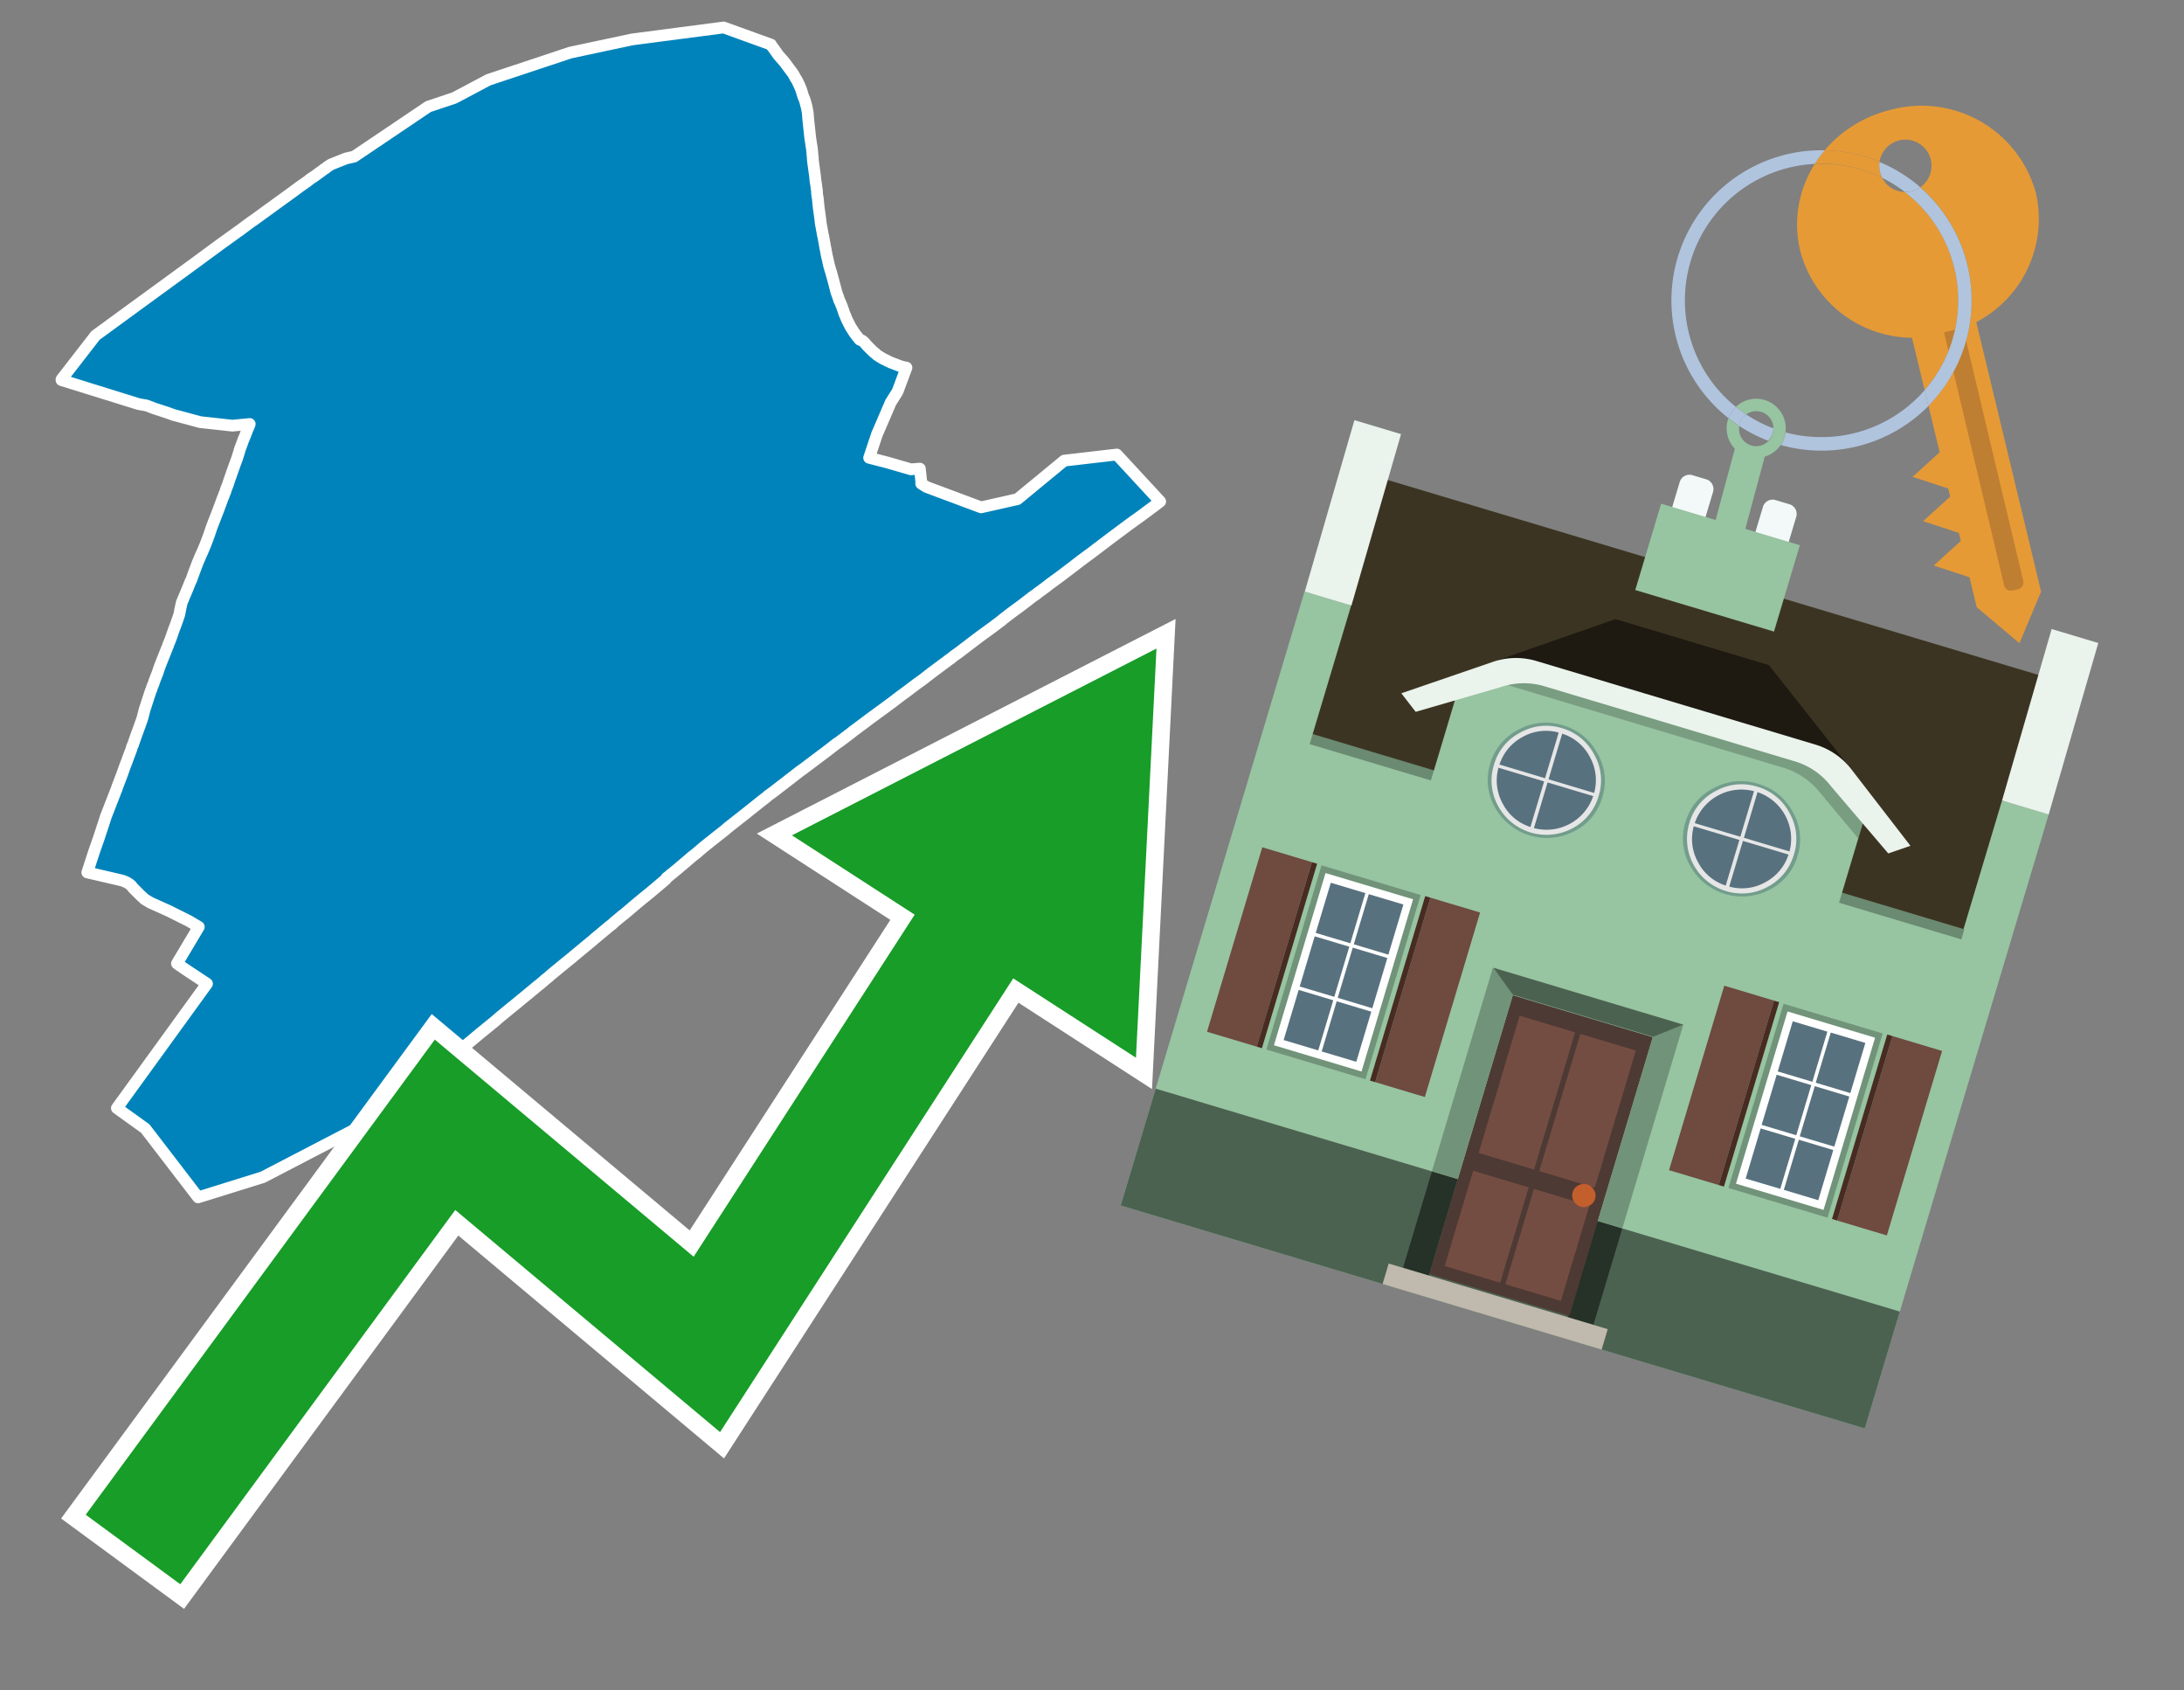 <svg id="Text" xmlns="http://www.w3.org/2000/svg" width="93.05" height="72" viewBox="0 0 93.05 72"><rect x="0" y="0" width="93.05" height="72" fill="#808080" stroke="none"/><polygon points="32.85,1.9 32.87,1.95 32.93,2.02 33.15,2.33 33.18,2.37 33.41,2.63 33.73,3.06 33.77,3.11 33.8,3.16 33.89,3.32 33.96,3.43 34.05,3.62 34.13,3.81 34.22,4.1 34.29,4.27 34.35,4.49 34.38,4.61 34.38,4.64 34.39,4.67 34.41,4.78 34.42,4.88 34.44,5.12 34.52,5.87 34.58,6.26 34.59,6.32 34.6,6.41 34.62,6.64 34.63,6.71 34.63,6.79 34.65,6.96 34.66,7.03 34.72,7.46 34.75,7.75 34.76,7.79 34.77,7.85 34.79,8.03 34.8,8.07 34.81,8.16 34.81,8.23 34.82,8.31 34.85,8.5 34.85,8.53 34.88,8.83 34.89,8.91 34.94,9.26 34.97,9.52 34.98,9.57 35,9.68 35.06,10.01 35.08,10.09 35.09,10.15 35.14,10.42 35.16,10.55 35.17,10.58 35.23,10.91 35.24,10.94 35.27,11.07 35.28,11.12 35.33,11.34 35.35,11.39 35.37,11.48 35.41,11.6 35.42,11.64 35.46,11.78 35.56,12.15 35.63,12.43 35.68,12.57 35.71,12.65 35.75,12.78 35.77,12.82 35.82,12.93 35.86,13.03 35.88,13.07 35.89,13.12 35.93,13.22 35.95,13.29 35.99,13.4 36.01,13.43 36.04,13.52 36.11,13.67 36.13,13.71 36.21,13.87 36.26,13.96 36.32,14.05 36.37,14.13 36.43,14.22 36.54,14.36 36.63,14.47 36.74,14.51 36.77,14.54 36.81,14.57 36.89,14.66 36.95,14.73 37,14.78 37.04,14.82 37.08,14.86 37.12,14.9 37.17,14.95 37.25,15.02 37.29,15.05 37.33,15.09 37.38,15.13 37.43,15.16 37.47,15.19 37.54,15.23 37.64,15.29 37.75,15.34 37.8,15.37 37.89,15.41 37.95,15.44 38.03,15.47 38.21,15.54 38.34,15.59 38.48,15.63 38.62,15.66 38.24,16.68 37.95,17.14 37.36,18.51 37.03,19.5 37.81,19.7 38.81,19.99 39.19,19.96 39.25,20.5 39.25,20.6 39.47,20.74 41.8,21.61 43.35,21.26 45.34,19.62 47.58,19.36 49.43,21.36 49.17,21.56 48.59,21.99 48.31,22.19 48.13,22.32 47.31,22.93 46.44,23.59 46.37,23.64 46.02,23.9 45.63,24.2 45.26,24.48 45.14,24.57 44.73,24.87 44.59,24.98 44.32,25.18 44.25,25.23 44.15,25.31 44.09,25.35 43.99,25.42 43.51,25.79 43.06,26.12 42.71,26.39 42.68,26.42 42.23,26.76 41.76,27.1 41.39,27.38 40.8,27.83 40.74,27.87 40.64,27.94 40.52,28.04 40.46,28.08 40.26,28.23 40.15,28.31 39.91,28.49 39.72,28.63 39.36,28.91 39.28,28.97 39.07,29.12 38.91,29.24 38.58,29.49 38.44,29.59 38.36,29.65 38.15,29.81 38.06,29.88 37.91,29.99 37.64,30.19 37.42,30.35 37.05,30.62 36.92,30.72 36.53,31.01 36.48,31.05 36.38,31.12 36.33,31.16 36.22,31.25 36.16,31.29 36.1,31.34 35.74,31.61 35.66,31.66 35.13,32.07 35.02,32.15 34.17,32.79 34.12,32.82 33.67,33.17 32.97,33.71 32.93,33.74 32.82,33.82 32.71,33.9 32.67,33.94 32.4,34.15 32.15,34.35 31.76,34.66 31.66,34.74 31.48,34.88 31.01,35.25 30.86,35.38 30.73,35.48 30.15,35.94 30.05,36.02 29.94,36.11 29.8,36.23 29.66,36.35 29.48,36.49 29.34,36.61 29.26,36.68 29.2,36.73 29.06,36.85 29.02,36.88 28.92,36.97 28.77,37.09 28.63,37.21 28.58,37.24 28.52,37.3 28.4,37.39 28.37,37.45 27.73,37.99 27.67,38.04 27.41,38.25 27.24,38.39 27.06,38.54 26.59,38.94 26.52,38.99 26.16,39.29 26.09,39.36 25.97,39.45 25.72,39.66 25.31,40 25.27,40.04 25.22,40.08 25.05,40.22 24.41,40.75 24.38,40.78 24.34,40.81 24.02,41.07 23.46,41.53 23.35,41.63 23.23,41.72 23.18,41.77 22.99,41.93 22.9,42 22.43,42.39 22.21,42.57 21.87,42.85 21.78,42.92 21.27,43.34 21.1,43.49 20.94,43.62 20.46,44.01 20.15,44.27 19.86,44.51 18.18,45.86 17.8,46.15 17.6,46.29 17.13,46.65 17.03,46.72 16.96,46.77 16.83,46.86 16.41,47.16 16.43,47.25 16.55,47.69 16.62,47.89 16.73,48.22 16.74,48.27 16.75,48.34 16.74,48.4 16.71,48.54 16.72,48.59 16.73,48.65 16.75,48.71 16.81,48.77 17.28,49.14 17.36,49.22 17.39,49.25 17.42,49.28 17.43,49.33 17.42,49.39 17.33,49.54 15.86,47.72 11.2,50.14 8.44,51 6.19,48.07 4.98,47.2 8.82,41.9 7.99,41.35 7.62,41.1 7.54,41.04 8.47,39.48 8.05,39.23 7.19,38.8 6.41,38.45 6.16,38.3 6.08,38.22 6.02,38.17 5.77,37.92 5.67,37.82 5.59,37.72 5.52,37.66 5.41,37.59 5.25,37.52 5.14,37.49 3.72,37.16 4.01,36.27 4.22,35.67 4.45,34.97 4.51,34.78 4.97,33.6 5,33.51 5.08,33.3 5.21,32.96 5.28,32.76 5.33,32.62 5.42,32.39 5.44,32.33 5.59,31.93 5.6,31.9 5.62,31.83 5.64,31.77 5.66,31.74 5.72,31.56 5.75,31.48 5.77,31.42 5.78,31.39 5.85,31.2 5.93,30.98 5.94,30.95 5.96,30.9 5.99,30.81 6.01,30.76 6.07,30.58 6.16,30.23 6.42,29.43 6.44,29.4 6.47,29.3 6.5,29.21 6.52,29.18 6.57,29.04 6.58,29 6.71,28.67 6.79,28.43 6.89,28.17 7.09,27.67 7.16,27.5 7.17,27.46 7.26,27.24 7.27,27.21 7.3,27.13 7.41,26.81 7.48,26.63 7.58,26.35 7.64,26.17 7.68,25.96 7.73,25.73 7.75,25.65 7.99,25.08 8.11,24.78 8.16,24.68 8.18,24.62 8.27,24.37 8.3,24.29 8.38,24.08 8.42,23.97 8.52,23.74 8.53,23.71 8.63,23.49 8.76,23.18 8.77,23.15 8.84,22.97 8.92,22.75 9.01,22.48 9.09,22.27 9.3,21.73 9.5,21.19 9.54,21.1 9.55,21.06 9.58,20.99 9.6,20.94 9.64,20.81 9.71,20.64 9.74,20.54 9.9,20.08 10,19.8 10.1,19.53 10.17,19.31 10.2,19.21 10.21,19.16 10.26,19.03 10.37,18.73 10.43,18.59 10.5,18.41 10.54,18.3 10.6,18.17 10.64,18.06 10.22,18.1 9.9,18.13 8.53,17.98 7.53,17.71 7.41,17.68 7.1,17.57 6.95,17.52 6.86,17.49 6.58,17.4 6.24,17.27 5.9,17.21 2.62,16.19 2.62,16.16 4.07,14.29 5.59,13.18 8.21,11.27 9.42,10.38 9.63,10.23 10.06,9.92 10.1,9.89 10.14,9.86 10.19,9.83 10.27,9.77 10.66,9.48 10.73,9.43 10.82,9.37 11.04,9.21 11.66,8.76 12.06,8.47 12.53,8.13 12.73,7.98 13.1,7.72 13.24,7.61 13.41,7.5 13.53,7.41 13.67,7.31 13.75,7.25 13.8,7.21 13.87,7.17 13.94,7.11 14.11,7 14.74,6.75 15.09,6.67 18.25,4.54 19.36,4.17 20.81,3.4 24.3,2.24 26.93,1.68 30.83,1.17 " fill="#0083ba" stroke="#fff" stroke-linejoin="round" stroke-width="0.5"/><polygon points="49.272 27.624 33.741 35.58 38.97 38.959 29.553 53.529 18.525 44.281 3.652 64.518 7.681 67.479 19.396 51.538 30.678 60.999 43.169 41.673 48.398 45.053 49.272 27.624" fill="none" stroke="#fff" stroke-miterlimit="10" stroke-width="1.5"/><polygon points="49.272 27.624 33.741 35.58 38.97 38.959 29.553 53.529 18.525 44.281 3.652 64.518 7.681 67.479 19.396 51.538 30.678 60.999 43.169 41.673 48.398 45.053 49.272 27.624" fill="#179d28"/><path d="M80.19,7.577a1.16,1.16,0,0,1-.094-.251,1.114,1.114,0,0,1-.018-.429A6.367,6.367,0,0,0,77.743,6.4a5.269,5.269,0,0,0-.423.577c.1,0,.192-.007.288-.007A5.794,5.794,0,0,1,80.19,7.577Z" fill="#e69a35"/><path d="M77.608,6.4A6.394,6.394,0,0,0,73.64,17.81a1.26,1.26,0,0,1,.317-.48A5.821,5.821,0,0,1,77.32,6.981a5.269,5.269,0,0,1,.423-.577Z" fill="#b0c4de"/><path d="M84.2,13.72a4.962,4.962,0,0,0,2.545-5.48,5.047,5.047,0,0,0-6.179-3.566A5.322,5.322,0,0,0,77.743,6.4a6.367,6.367,0,0,1,2.335.493,1.114,1.114,0,1,1,1.736,1.084,6.392,6.392,0,0,1,.347,9.3l.479,1.985-.438.4-.716.648.92.3.6.2.082.341-.438.4-.716.648.92.3.605.2.082.341-.438.4-.716.649.92.3.605.2.307,1.274,1.821,1.534.921-2.2Z" fill="#e69a35"/><path d="M81.154,8.179a1.115,1.115,0,0,1-.964-.6,5.794,5.794,0,0,0-2.582-.6c-.1,0-.192,0-.288.007a4.783,4.783,0,0,0-.625,3.685,4.962,4.962,0,0,0,4.765,3.715L82,16.617a5.82,5.82,0,0,0-.846-8.438Z" fill="#e69a35"/><path d="M74.1,18.142a6.386,6.386,0,0,0,1.232.63.73.73,0,0,0,.224-.527h0a5.783,5.783,0,0,1-1.159-.593A.733.733,0,0,0,74.1,18.142Z" fill="#b0c4de"/><path d="M74.4,17.652q-.228-.152-.44-.322a1.26,1.26,0,0,0-.317.48c.148.117.3.228.46.332A.733.733,0,0,1,74.4,17.652Z" fill="#b0c4de"/><path d="M74.824,16.984a1.257,1.257,0,0,0-.867.346c.141.114.288.222.44.322a.731.731,0,0,1,1.159.593h0a.732.732,0,1,1-1.463,0,.7.7,0,0,1,.007-.1c-.158-.1-.312-.215-.46-.332a1.258,1.258,0,0,0,.273,1.3l-.979,3.635,1.275.341.98-3.639a1.266,1.266,0,0,0,.681-.5,1.249,1.249,0,0,0,.2-.538,1.328,1.328,0,0,0,.012-.168A1.262,1.262,0,0,0,74.824,16.984Z" fill="#97c4a1"/><path d="M85.974,25.1l-.226.053a.3.3,0,0,1-.362-.223l-2.56-10.777.81-.193L86.2,24.736A.3.3,0,0,1,85.974,25.1Z" fill="#bf7f32"/><path d="M80.1,7.326a1.16,1.16,0,0,0,.094.251,5.833,5.833,0,0,1,.964.6,1.137,1.137,0,0,0,.287-.031,1.108,1.108,0,0,0,.373-.167A6.371,6.371,0,0,0,80.078,6.9,1.114,1.114,0,0,0,80.1,7.326Z" fill="#b0c4de"/><path d="M77.608,18.618a5.836,5.836,0,0,1-1.534-.2,1.24,1.24,0,0,1-.2.537,6.4,6.4,0,0,0,6.291-1.666L82,16.617A5.807,5.807,0,0,1,77.608,18.618Z" fill="#b0c4de"/><path d="M81.814,7.981a1.108,1.108,0,0,1-.373.167,1.137,1.137,0,0,1-.287.031A5.82,5.82,0,0,1,82,16.617l.161.667a6.392,6.392,0,0,0-.347-9.3Z" fill="#b0c4de"/><polygon points="83.79 39.753 55.78 31.364 58.988 20.404 86.964 28.783 83.79 39.753 83.79 39.753" fill="#3c3422" fill-rule="evenodd"/><polygon points="81.705 53.32 87.284 34.692 85.297 34.097 83.656 39.575 55.926 31.269 57.567 25.791 55.579 25.196 47.746 51.348 79.451 60.844 81.705 53.32" fill="#97c4a1" fill-rule="evenodd"/><rect x="69.522" y="21.148" width="0.444" height="28.983" transform="translate(15.592 92.226) rotate(-73.326)" opacity="0.3"/><polygon points="87.284 34.692 85.297 34.097 87.411 26.793 89.398 27.388 87.284 34.692 87.284 34.692" fill="#eaf3ec" fill-rule="evenodd"/><polygon points="57.578 25.794 55.591 25.199 57.705 17.896 59.692 18.491 57.578 25.794 57.578 25.794" fill="#eaf3ec" fill-rule="evenodd"/><polygon points="79.451 60.844 80.943 55.865 49.238 46.369 47.747 51.348 79.451 60.844 79.451 60.844" fill="#4c6251" fill-rule="evenodd"/><path d="M71.566,20.528l-.522,1.743,1.418.425.523-1.744a.432.432,0,0,0-.289-.536l-.593-.177A.431.431,0,0,0,71.566,20.528Z" fill="#f3f9f8" fill-rule="evenodd"/><path d="M75.111,21.589l-.522,1.743,1.418.425.522-1.743a.43.43,0,0,0-.289-.536l-.593-.178A.43.43,0,0,0,75.111,21.589Z" fill="#f3f9f8" fill-rule="evenodd"/><polygon points="75.368 28.329 68.829 26.37 63.807 28.121 78.733 32.591 75.368 28.329" fill="#1e1a11"/><polygon points="78.248 32.422 64.442 28.287 62.236 28.998 60.064 36.247 77.453 41.455 79.651 34.116 78.248 32.422" fill="#97c4a1"/><path d="M77.74,32.516S65.088,28.725,65,28.7l-.938.43,11.892,3.562a3.175,3.175,0,0,1,1.532,1l1.685,2.02.327-1.09Z" fill-rule="evenodd" opacity="0.2"/><path d="M77.35,31.716,65.458,28.154a3.041,3.041,0,0,0-1.854.037l-3.9,1.339.611.79,3.626-1.054a3.045,3.045,0,0,1,1.855-.037l10.673,3.2A3.028,3.028,0,0,1,78,33.477l2.45,2.874.945-.325-2.518-3.26A3.036,3.036,0,0,0,77.35,31.716Z" fill="#eaf3ec"/><polygon points="76.683 23.223 70.773 21.453 69.671 25.132 75.581 26.902 76.683 23.223 76.683 23.223" fill="#97c4a1" fill-rule="evenodd"/><g id="Symbol_9_0_Layer2_0_MEMBER_8_MEMBER_21_MEMBER_0_FILL" data-name="Symbol 9 0 Layer2 0 MEMBER 8 MEMBER 21 MEMBER 0 FILL"><path d="M66.584,30.892a2.39,2.39,0,0,0-1.891.189,2.317,2.317,0,0,0-1.2,1.448A2.345,2.345,0,0,0,63.7,34.4a2.528,2.528,0,0,0,3.367,1.008,2.339,2.339,0,0,0,1.2-1.447,2.313,2.313,0,0,0-.208-1.87A2.394,2.394,0,0,0,66.584,30.892Z" fill="#729d8c"/></g><g id="Symbol_9_0_Layer2_0_MEMBER_8_MEMBER_21_MEMBER_1_FILL" data-name="Symbol 9 0 Layer2 0 MEMBER 8 MEMBER 21 MEMBER 1 FILL"><path d="M66.547,31.016a2.241,2.241,0,0,0-1.769.185,2.213,2.213,0,0,0-1.127,1.376,2.239,2.239,0,0,0,.185,1.768,2.341,2.341,0,0,0,3.145.942,2.234,2.234,0,0,0,1.126-1.376,2.207,2.207,0,0,0-.185-1.768A2.237,2.237,0,0,0,66.547,31.016Z" fill="#e6e6e6"/></g><g id="Symbol_9_0_Layer2_0_MEMBER_8_MEMBER_21_MEMBER_2_MEMBER_0_FILL" data-name="Symbol 9 0 Layer2 0 MEMBER 8 MEMBER 21 MEMBER 2 MEMBER 0 FILL"><path d="M65.787,33.284,63.843,32.7a2.036,2.036,0,0,0,.186,1.539,2.015,2.015,0,0,0,1.175.986Z" fill="#58717f"/></g><g id="Symbol_9_0_Layer2_0_MEMBER_8_MEMBER_21_MEMBER_2_MEMBER_1_FILL" data-name="Symbol 9 0 Layer2 0 MEMBER 8 MEMBER 21 MEMBER 2 MEMBER 1 FILL"><path d="M65.827,33.148l.582-1.944a2.01,2.01,0,0,0-1.523.178,2.037,2.037,0,0,0-1,1.183Z" fill="#58717f"/></g><g id="Symbol_9_0_Layer2_0_MEMBER_8_MEMBER_21_MEMBER_2_MEMBER_2_FILL" data-name="Symbol 9 0 Layer2 0 MEMBER 8 MEMBER 21 MEMBER 2 MEMBER 2 FILL"><path d="M67.878,33.91l-1.943-.582-.582,1.944a2.1,2.1,0,0,0,2.525-1.362Z" fill="#58717f"/></g><g id="Symbol_9_0_Layer2_0_MEMBER_8_MEMBER_21_MEMBER_2_MEMBER_3_FILL" data-name="Symbol 9 0 Layer2 0 MEMBER 8 MEMBER 21 MEMBER 2 MEMBER 3 FILL"><path d="M66.558,31.249l-.582,1.943,1.943.582a2.031,2.031,0,0,0-.186-1.539A2.009,2.009,0,0,0,66.558,31.249Z" fill="#58717f"/></g><g id="Symbol_9_0_Layer2_0_MEMBER_8_MEMBER_21_MEMBER_0_FILL-2" data-name="Symbol 9 0 Layer2 0 MEMBER 8 MEMBER 21 MEMBER 0 FILL"><path d="M74.9,33.384a2.4,2.4,0,0,0-1.891.189,2.316,2.316,0,0,0-1.2,1.448,2.341,2.341,0,0,0,.209,1.87A2.527,2.527,0,0,0,75.387,37.9a2.345,2.345,0,0,0,1.2-1.447,2.314,2.314,0,0,0-.209-1.87A2.389,2.389,0,0,0,74.9,33.384Z" fill="#729d8c"/></g><g id="Symbol_9_0_Layer2_0_MEMBER_8_MEMBER_21_MEMBER_1_FILL-2" data-name="Symbol 9 0 Layer2 0 MEMBER 8 MEMBER 21 MEMBER 1 FILL"><path d="M74.867,33.508a2.239,2.239,0,0,0-1.768.185,2.21,2.21,0,0,0-1.127,1.376,2.316,2.316,0,0,0,1.564,2.883,2.261,2.261,0,0,0,1.765-.173A2.237,2.237,0,0,0,76.428,36.4a2.209,2.209,0,0,0-.185-1.769A2.239,2.239,0,0,0,74.867,33.508Z" fill="#e6e6e6"/></g><g id="Symbol_9_0_Layer2_0_MEMBER_8_MEMBER_21_MEMBER_2_MEMBER_0_FILL-2" data-name="Symbol 9 0 Layer2 0 MEMBER 8 MEMBER 21 MEMBER 2 MEMBER 0 FILL"><path d="M74.107,35.776l-1.943-.582a2.031,2.031,0,0,0,.186,1.539,2.009,2.009,0,0,0,1.175.986Z" fill="#58717f"/></g><g id="Symbol_9_0_Layer2_0_MEMBER_8_MEMBER_21_MEMBER_2_MEMBER_1_FILL-2" data-name="Symbol 9 0 Layer2 0 MEMBER 8 MEMBER 21 MEMBER 2 MEMBER 1 FILL"><path d="M74.148,35.64,74.73,33.7a2.1,2.1,0,0,0-2.525,1.362Z" fill="#58717f"/></g><g id="Symbol_9_0_Layer2_0_MEMBER_8_MEMBER_21_MEMBER_2_MEMBER_2_FILL-2" data-name="Symbol 9 0 Layer2 0 MEMBER 8 MEMBER 21 MEMBER 2 MEMBER 2 FILL"><path d="M76.2,36.4l-1.943-.582-.582,1.944a2.015,2.015,0,0,0,1.523-.178A2.036,2.036,0,0,0,76.2,36.4Z" fill="#58717f"/></g><g id="Symbol_9_0_Layer2_0_MEMBER_8_MEMBER_21_MEMBER_2_MEMBER_3_FILL-2" data-name="Symbol 9 0 Layer2 0 MEMBER 8 MEMBER 21 MEMBER 2 MEMBER 3 FILL"><path d="M74.879,33.741,74.3,35.684l1.943.582a2.1,2.1,0,0,0-1.361-2.525Z" fill="#58717f"/></g><polygon points="51.426 43.946 53.542 44.58 55.896 36.723 53.78 36.089 51.426 43.946 51.426 43.946" fill="#6e4a3f" fill-rule="evenodd"/><polygon points="53.542 44.58 53.764 44.647 56.117 36.789 55.896 36.723 53.542 44.58 53.542 44.58" fill="#482b22" fill-rule="evenodd"/><polygon points="60.706 46.726 58.59 46.092 60.943 38.235 63.059 38.868 60.706 46.726 60.706 46.726" fill="#6e4a3f" fill-rule="evenodd"/><polygon points="58.59 46.092 58.368 46.026 60.722 38.168 60.943 38.235 58.59 46.092 58.59 46.092" fill="#482b22" fill-rule="evenodd"/><rect x="53.146" y="39.209" width="8.19" height="4.408" transform="translate(1.145 84.365) rotate(-73.326)" fill="#719379"/><polygon points="60.205 38.304 56.474 37.187 54.277 44.522 58.008 45.639 60.205 38.304 60.205 38.304" fill="#fff" fill-rule="evenodd"/><path d="M59.792,38.527l-.64,2.136-1.474-.442.639-2.135,1.475.441Zm-1.621-.485-.64,2.136-1.474-.442L56.7,37.6l1.474.442Zm-2.158,1.84,1.475.441-.64,2.136-1.474-.441.639-2.136Zm-.683,2.282,1.474.441-.639,2.136L54.69,44.3l.64-2.135Zm.981,2.621.639-2.136,1.475.442-.64,2.135-1.474-.441Zm2.158-1.84L56.994,42.5l.64-2.136,1.474.442-.639,2.136Z" fill="#58717f" fill-rule="evenodd"/><polygon points="80.39 52.621 78.274 51.988 80.628 44.13 82.743 44.764 80.39 52.621 80.39 52.621" fill="#6e4a3f" fill-rule="evenodd"/><polygon points="78.274 51.988 78.053 51.921 80.406 44.064 80.628 44.13 78.274 51.988 78.274 51.988" fill="#482b22" fill-rule="evenodd"/><polygon points="71.111 49.842 73.227 50.476 75.58 42.619 73.464 41.985 71.111 49.842 71.111 49.842" fill="#6e4a3f" fill-rule="evenodd"/><polygon points="73.227 50.476 73.448 50.542 75.802 42.685 75.58 42.619 73.227 50.476 73.227 50.476" fill="#482b22" fill-rule="evenodd"/><rect x="72.83" y="45.105" width="8.19" height="4.408" transform="translate(9.534 107.426) rotate(-73.326)" fill="#719379"/><polygon points="76.159 43.083 79.889 44.2 77.692 51.535 73.962 50.418 76.159 43.083 76.159 43.083" fill="#fff" fill-rule="evenodd"/><path d="M76.381,43.5l1.475.442-.64,2.135-1.475-.441.64-2.136ZM78,43.981l1.474.442-.64,2.136-1.474-.442L78,43.981Zm.791,2.724-.64,2.135L76.679,48.4l.64-2.136,1.474.442Zm-.684,2.282-.639,2.135L76,50.68l.64-2.135,1.474.442Zm-2.26,1.65L74.375,50.2l.639-2.135,1.475.441-.64,2.136Zm-.791-2.724.64-2.135,1.474.441-.639,2.136-1.475-.442Z" fill="#58717f" fill-rule="evenodd"/><polygon points="67.888 56.431 69.118 52.323 68.019 51.994 66.789 56.102 67.888 56.431 67.888 56.431" fill="#263128" fill-rule="evenodd"/><polygon points="60.877 54.331 62.108 50.223 61.007 49.894 59.776 54.002 60.877 54.331 60.877 54.331" fill="#263128" fill-rule="evenodd"/><g id="Symbol_9_0_Layer2_0_MEMBER_8_MEMBER_12_MEMBER_0_FILL" data-name="Symbol 9 0 Layer2 0 MEMBER 8 MEMBER 12 MEMBER 0 FILL"><path d="M70.418,44.178l-5.965-1.786L60.9,54.27l5.964,1.786Z" fill="#4e3a34"/></g><g id="Symbol_9_0_Layer2_0_MEMBER_8_MEMBER_12_MEMBER_1_MEMBER_0_FILL" data-name="Symbol 9 0 Layer2 0 MEMBER 8 MEMBER 12 MEMBER 1 MEMBER 0 FILL"><path d="M65.358,49.815l1.75-5.843-2.363-.708L63,49.107Z" fill="#744d42"/></g><g id="Symbol_9_0_Layer2_0_MEMBER_8_MEMBER_12_MEMBER_1_MEMBER_1_FILL" data-name="Symbol 9 0 Layer2 0 MEMBER 8 MEMBER 12 MEMBER 1 MEMBER 1 FILL"><path d="M67.331,44.039l-1.75,5.842,2.364.708,1.75-5.842Z" fill="#744d42"/></g><g id="Symbol_9_0_Layer2_0_MEMBER_8_MEMBER_12_MEMBER_2_MEMBER_0_FILL" data-name="Symbol 9 0 Layer2 0 MEMBER 8 MEMBER 12 MEMBER 2 MEMBER 0 FILL"><path d="M63.915,54.633l1.215-4.058-2.363-.707-1.215,4.057Z" fill="#744d42"/></g><g id="Symbol_9_0_Layer2_0_MEMBER_8_MEMBER_12_MEMBER_2_MEMBER_1_FILL" data-name="Symbol 9 0 Layer2 0 MEMBER 8 MEMBER 12 MEMBER 2 MEMBER 1 FILL"><path d="M66.5,55.407l1.215-4.057-2.363-.708L64.138,54.7Z" fill="#744d42"/></g><g id="Symbol_9_0_Layer2_0_MEMBER_8_MEMBER_13_FILL" data-name="Symbol 9 0 Layer2 0 MEMBER 8 MEMBER 13 FILL"><path d="M67.959,51.058a.439.439,0,0,0-.045-.367.487.487,0,0,0-.669-.2.445.445,0,0,0-.239.282.457.457,0,0,0,.041.378.481.481,0,0,0,.293.242.459.459,0,0,0,.377-.042A.453.453,0,0,0,67.959,51.058Z" fill="#c35e2d"/></g><g id="Symbol_9_0_Layer2_0_MEMBER_8_MEMBER_14_FILL" data-name="Symbol 9 0 Layer2 0 MEMBER 8 MEMBER 14 FILL"><path d="M64.557,42.047l-.951-.833-2.6,8.68,1.1.329Z" fill="#719379"/></g><g id="Symbol_9_0_Layer2_0_MEMBER_8_MEMBER_15_FILL" data-name="Symbol 9 0 Layer2 0 MEMBER 8 MEMBER 15 FILL"><path d="M71.718,43.643l-1.2.19L68.072,52.01l1.046.313Z" fill="#719379"/></g><g id="Symbol_9_0_Layer2_0_MEMBER_8_MEMBER_16_FILL" data-name="Symbol 9 0 Layer2 0 MEMBER 8 MEMBER 16 FILL"><path d="M63.627,41.22l.836,1.156,5.961,1.786,1.294-.519Z" fill="#4c6251"/></g><polygon points="58.905 54.69 59.166 53.819 68.498 56.614 68.237 57.485 58.905 54.69 58.905 54.69" fill="#c0b9ad" fill-rule="evenodd"/></svg>